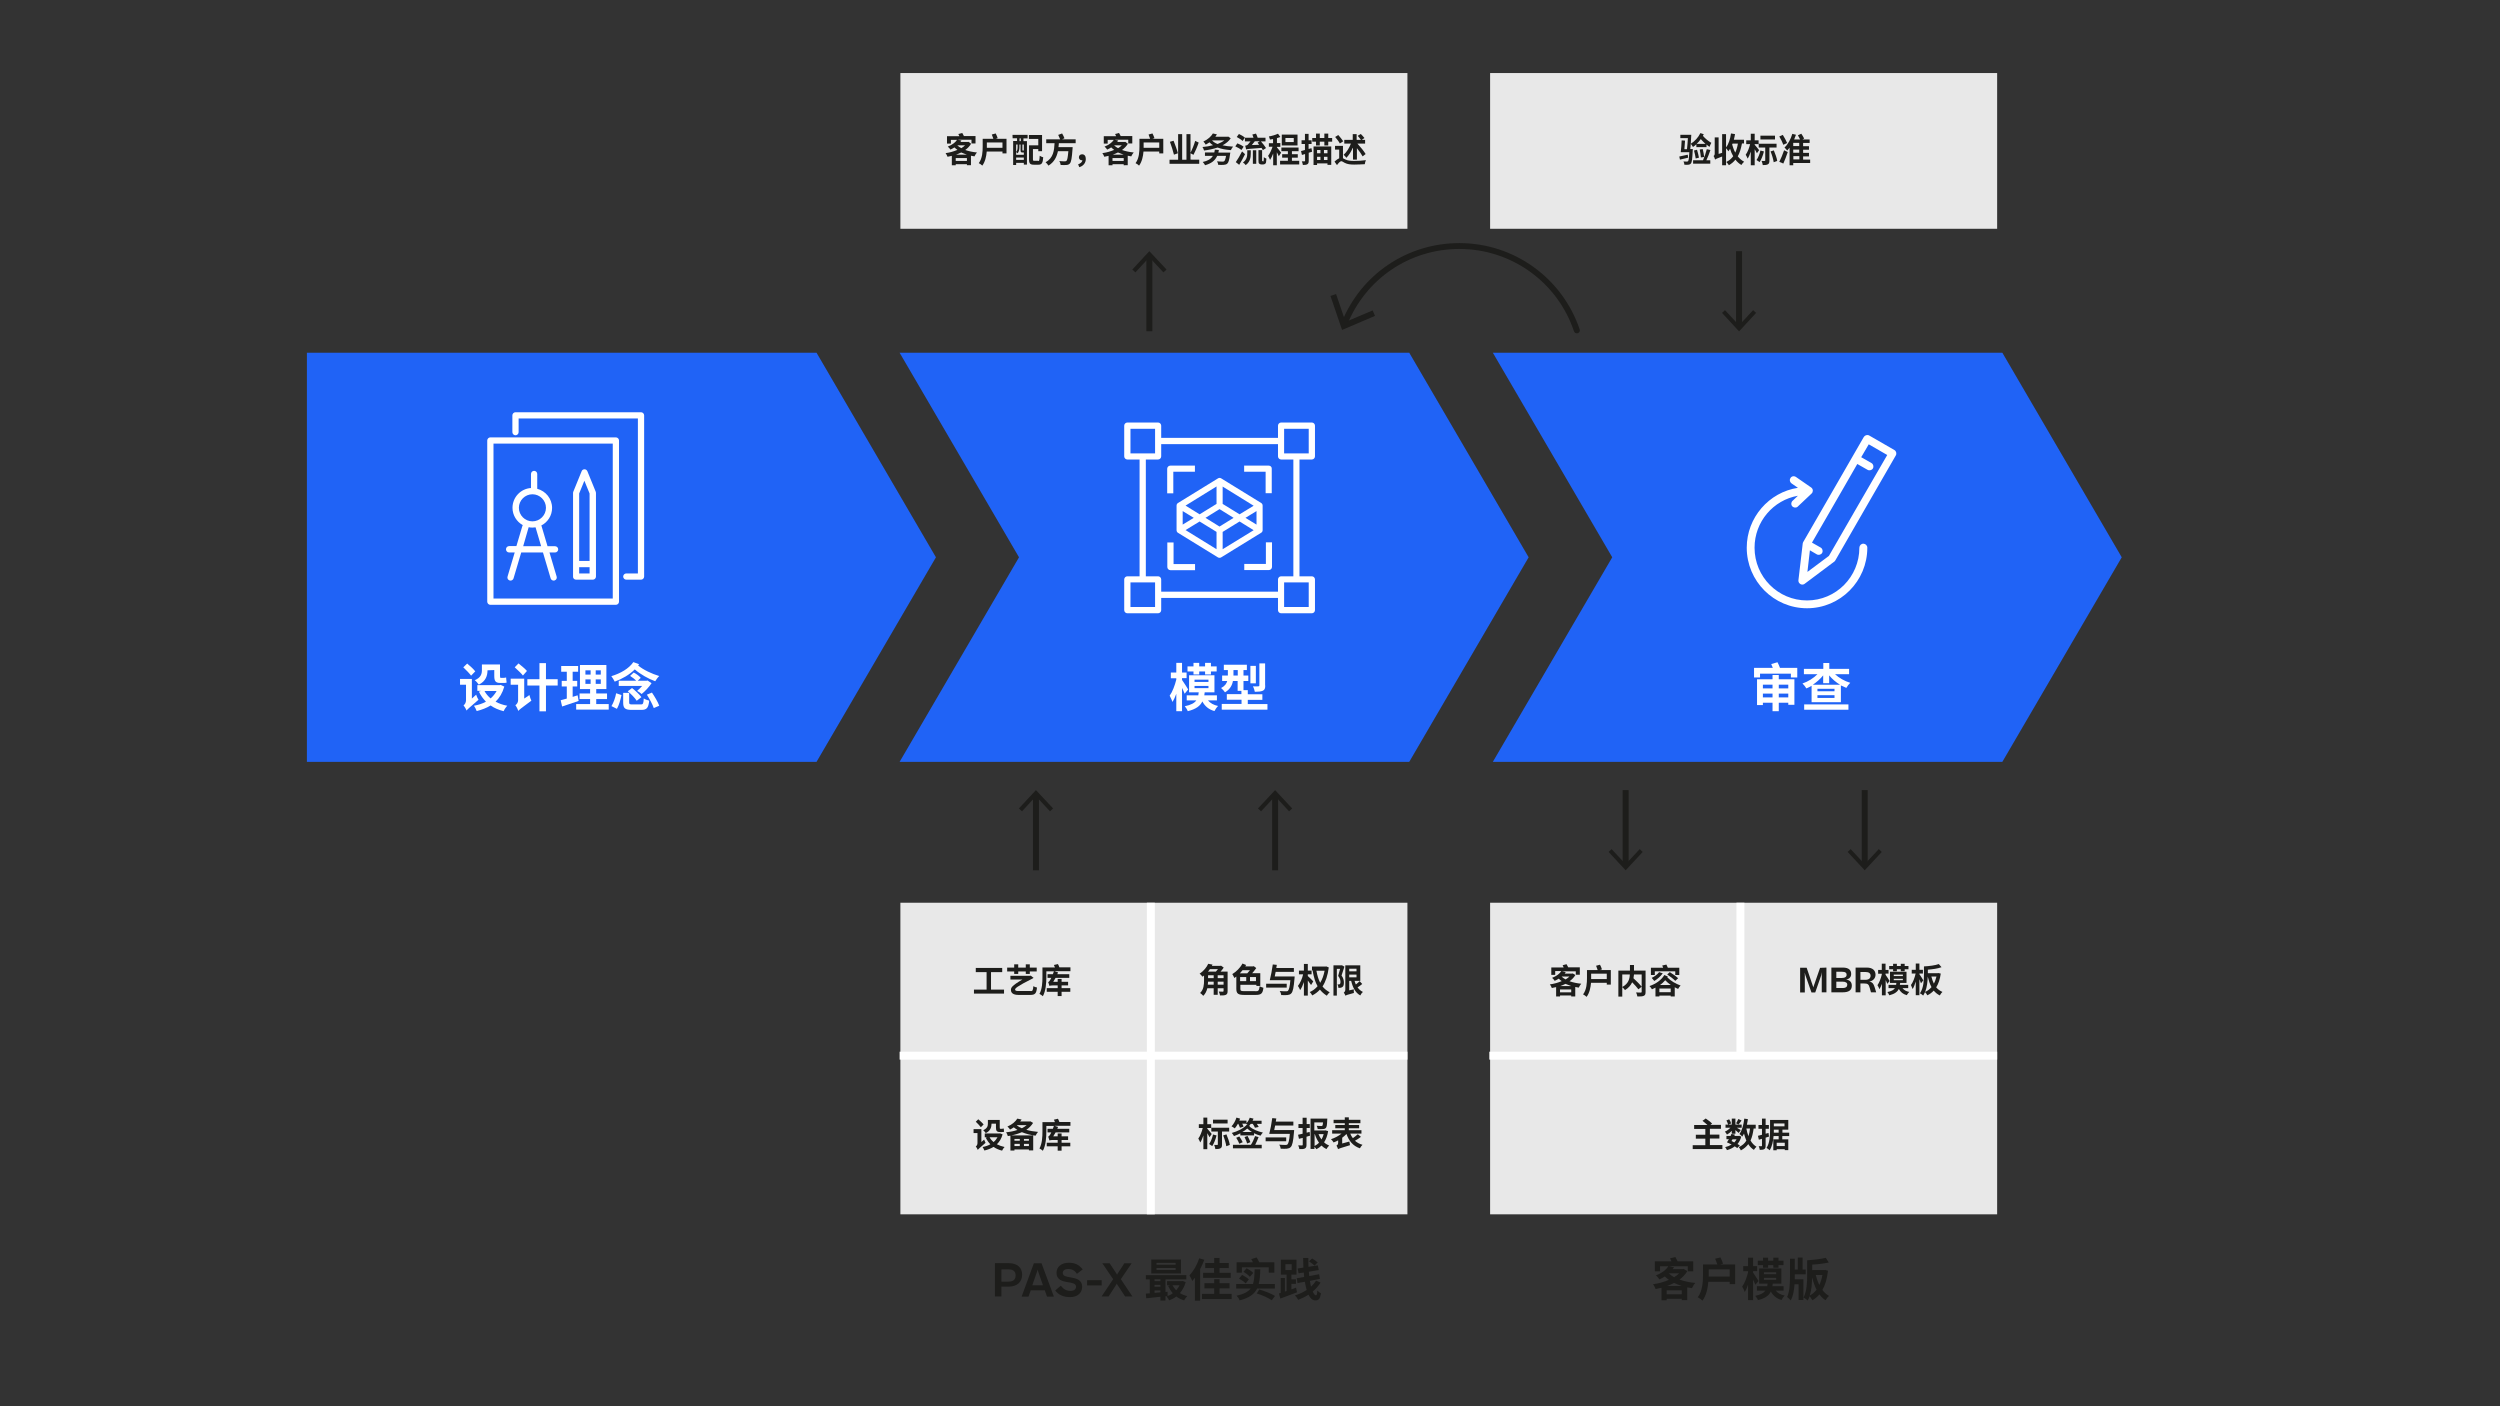 <?xml version="1.0" encoding="UTF-8"?>
<!-- Generator: Adobe Illustrator 24.0.0, SVG Export Plug-In . SVG Version: 6.00 Build 0)  -->
<svg xmlns="http://www.w3.org/2000/svg" xmlns:xlink="http://www.w3.org/1999/xlink" version="1.1" id="Ebene_1" x="0px" y="0px" viewBox="0 0 1920 1080" style="enable-background:new 0 0 1920 1080;" xml:space="preserve">
<rect x="0" y="0" width="1920" height="1080" fill="#333333" stroke="none"/>
<style type="text/css">
	.st0{fill:#E8E8E8;}
	.st1{fill:#FFFFFF;}
	.st2{fill:#2063F6;}
	.st3{fill:#1D1D1B;}
</style>
<g>
	<rect x="691.5" y="693.3" class="st0" width="389.4" height="239.3"></rect>
	<g>
		<rect x="690.9" y="807.7" class="st1" width="390" height="6.1"></rect>
	</g>
	<g>
		<rect x="880.8" y="693.3" class="st1" width="6.1" height="239.3"></rect>
	</g>
	<rect x="1144.4" y="693.3" class="st0" width="389.4" height="239.3"></rect>
	<rect x="691.5" y="56.1" class="st0" width="389.4" height="119.6"></rect>
	<rect x="1144.4" y="56.1" class="st0" width="389.4" height="119.6"></rect>
	<g>
		<rect x="1143.8" y="807.7" class="st1" width="390" height="6.1"></rect>
	</g>
	<g>
		<rect x="1333.6" y="693.3" class="st1" width="6.1" height="117.5"></rect>
	</g>
	<polygon class="st2" points="627.1,585.1 235.7,585.1 235.7,270.9 627.1,270.9 718.8,428  "></polygon>
	<polygon class="st2" points="1082.3,585.1 690.9,585.1 782.6,428 690.9,270.9 1082.3,270.9 1174,428  "></polygon>
	<polygon class="st2" points="1537.8,585.1 1146.5,585.1 1238.2,428 1146.5,270.9 1537.8,270.9 1629.5,428  "></polygon>
	<g>
		<path class="st1" d="M365.7,533.5c0.4,1.3,1.2,3.1,1.8,3.9c-7.2,6.2-8.5,7.4-9.2,8.3c-0.4-1.2-1.6-3.1-2.3-4    c0.9-0.6,1.9-2,1.9-3.9v-11.9h-4.6v-4.5h9.1v15.1L365.7,533.5z M361.8,518.9c-1.2-1.7-4-4.5-6-6.4l3-2.9c2.1,1.7,4.9,4.3,6.2,6    L361.8,518.9z M387.3,527.3c-1.4,4.9-3.7,8.7-6.7,11.6c2.6,1.4,5.6,2.5,9,3.1c-1,1-2.3,2.9-2.8,4.2c-3.9-1-7.2-2.4-10-4.4    c-3.1,1.9-6.7,3.3-10.7,4.3c-0.4-1.2-1.4-3.1-2.1-4.1c3.4-0.6,6.5-1.6,9.2-3.1c-2.1-2.2-4-4.7-5.4-7.7l1.6-0.6h-2.8v-4.4h17.1    l0.8-0.2L387.3,527.3z M374.4,514.8c0,3.9-1.2,8.4-6.7,11c-0.5-0.9-2.2-2.8-3.1-3.4c4.9-2.1,5.5-5,5.5-7.8v-4.3H384v8.7    c0,1.2,0.1,1.6,0.6,1.6h2c0.6,0,1.6-0.1,2.1-0.3c0.1,1.2,0.2,2.8,0.4,3.9c-0.6,0.3-1.6,0.3-2.4,0.3h-2.5c-3.9,0-4.6-1.7-4.6-5.6    v-4.3L374.4,514.8L374.4,514.8z M372.1,530.7c1.1,2.1,2.8,4.1,4.7,5.7c1.8-1.6,3.4-3.5,4.6-5.7H372.1z"></path>
		<path class="st1" d="M406.6,533.8c0.3,1.4,1,3.4,1.5,4.3c-7.8,5.8-9.3,6.9-10,7.9c-0.4-1.2-1.5-3.4-2.3-4.4    c0.9-0.6,2.1-1.9,2.1-3.7v-12h-5.7v-4.7h10.4v15.3L406.6,533.8z M401.6,518.8c-1.3-1.7-4.2-4.4-6.3-6.3l2.9-3    c2.1,1.7,5.2,4.2,6.5,5.8L401.6,518.8z M428.3,526.5h-9v19.8h-5v-19.8H405v-4.9h9.3v-12.3h5v12.3h9V526.5z"></path>
		<path class="st1" d="M444.4,538.3c-4.3,1.5-9,3.1-12.7,4.3l-1.1-4.8c1.4-0.4,3-0.8,4.7-1.3v-9.3h-3.9v-4.3h3.9v-7h-4.3v-4.4H444    v4.4h-4.2v7h3.5v4.3h-3.5v8c1.3-0.4,2.6-0.8,3.8-1.2L444.4,538.3z M467.5,540.7v4.3h-25v-4.3h10.7v-3.8h-8.1v-4.3h8.1v-3.4h-7.8    v-18.5h20.3v18.5h-7.8v3.4h8.3v4.3h-8.3v3.8H467.5z M449.6,518.1h4v-3.3h-4V518.1z M449.6,525.2h4v-3.4h-4V525.2z M461.4,514.8    h-3.9v3.3h3.9V514.8z M461.4,521.8h-3.9v3.4h3.9V521.8z"></path>
		<path class="st1" d="M490.8,510.1c-0.2,0.3-0.4,0.6-0.7,1c3.9,3.3,10.5,6.4,16.2,8.1c-1.1,1-2.4,2.8-3.1,4    c-5.3-1.9-11.3-5.3-15.7-9.1c-4.2,4.2-9.7,7.3-15.4,9.4c-0.5-1.1-1.8-3.2-2.6-4.2c7-2.1,13.5-5.8,16.9-10.8L490.8,510.1z     M469.6,542.3c1.6-2.6,3-6.5,3.6-9.9l4.1,1.4c-0.7,3.5-1.9,7.8-3.5,10.6L469.6,542.3z M500.4,524.7c-1.8,2.8-5,6.2-7.6,8.3    c-0.9-0.8-2.4-1.8-3.5-2.4c1.3-1.1,2.7-2.4,3.9-3.8h-18v-4h13.4c-1.2-1.3-3.1-2.7-4.7-3.7l2.8-2.6c2,1,4.3,2.7,5.4,4.1l-2.3,2.2    h6.8l0.7-0.2L500.4,524.7z M492.1,541c1.8,0,2.1-0.6,2.3-4.6c1,0.7,2.9,1.4,4.2,1.7c-0.6,5.6-1.9,7.1-6.1,7.1h-7.3    c-5.3,0-6.6-1.4-6.6-5.6v-7.5h4.6v7.4c0,1.3,0.4,1.5,2.5,1.5H492.1z M485.4,528.4c2.5,2,5.7,4.9,7.2,7l-3.6,2.8    c-1.3-2.1-4.3-5.2-6.9-7.3L485.4,528.4z M500.7,531.9c2.1,3.1,4.6,7.3,5.6,10.1l-4.2,1.8c-0.9-2.7-3.2-7-5.3-10.3L500.7,531.9z"></path>
	</g>
	<g>
		<path class="st1" d="M909.8,532.8c-0.4-1.2-1.2-2.8-2-4.5v17.9h-4.4v-13.4c-0.9,2.5-1.9,4.7-2.9,6.3c-0.5-1.4-1.5-3.5-2.2-4.8    c2.1-2.9,4-7.9,5.1-12.4v-1h-4.2v-4.4h4.2v-7.4h4.4v7.4h3.5v4.3h-3.5v1.4c1.2,1.6,4,6.1,4.7,7.3L909.8,532.8z M927.7,537.9    c1.8,2.1,4.4,3.6,7.8,4.3c-1,0.9-2.2,2.7-2.8,3.9c-4.4-1.2-7.3-3.7-9.3-7.4c-1.6,3.4-4.8,5.9-11.2,7.5c-0.4-1.2-1.5-2.9-2.3-3.8    c4.9-1,7.4-2.5,8.9-4.5h-7.4V534h8.9c0.1-0.7,0.2-1.5,0.3-2.3h-7.4v-13.1h19.5v13.1h-7.5c-0.1,0.8-0.2,1.5-0.3,2.3h9.7v3.9H927.7z     M916.6,515.7h-4.6v-3.9h4.6v-2.7h4.4v2.7h4.5v-2.7h4.5v2.7h4.4v3.9H930v2.3h-4.5v-2.3H921v2.3h-4.4V515.7z M917.4,523.7h10.7    v-1.7h-10.7V523.7z M917.4,528.5h10.7v-1.7h-10.7V528.5z"></path>
		<path class="st1" d="M973.4,540.6v4.4h-35.1v-4.4h15.2v-3.2h-11.3v-4.3h11.2v-2.5h-2.9V523h-3.6c-0.6,3.3-2.3,6.5-6.1,8.7    c-0.6-0.9-2.2-2.7-3-3.3c2.9-1.5,4.2-3.4,4.7-5.4h-3.9v-4.2h4.4v-4.2h-3.1v-4.1h17.7v4.1H955v4.2h3.7v4.2H955v7h3.3v3.2h11.2v4.3    h-11.2v3.2H973.4z M950.6,518.8v-4.2h-3.3v4.2H950.6z M964.5,524.8h-4.2v-13.4h4.2V524.8z M971.7,526.5c0,2.2-0.4,3.3-1.9,4    c-1.4,0.6-3.4,0.8-6.1,0.8c-0.2-1.2-0.8-3-1.4-4.2c1.8,0.1,3.6,0.1,4.2,0c0.5,0,0.7-0.2,0.7-0.7v-16.9h4.4V526.5z"></path>
	</g>
	<g>
		<path class="st1" d="M1380.3,512.9v7.4h-4.9v-2.9h-23.7v2.9h-4.6v-7.4h14.4c-0.4-1-0.8-2-1.2-2.9l4.8-1.4c0.7,1.3,1.5,3.1,1.9,4.3    H1380.3z M1366.1,521.7h12v19.6h-4.7v-1.6h-7.3v6.5h-4.8v-6.5h-7.4v1.8h-4.5v-19.8h11.9v-3.3h4.8V521.7z M1353.9,525.8v2.9h7.4    v-2.9H1353.9z M1361.3,535.6v-2.9h-7.4v2.9H1361.3z M1366.1,525.8v2.9h7.3v-2.9H1366.1z M1373.4,535.6v-2.9h-7.3v2.9H1373.4z"></path>
		<path class="st1" d="M1409.2,517.7c3.1,2.9,7.4,5.4,11.8,6.7c-1,0.9-2.4,2.7-3,3.9c-1.4-0.6-2.8-1.2-4.2-1.9v12.9h-22.5v-12.6    c-1.3,0.8-2.6,1.4-4,2c-0.7-1.1-2-2.9-3-3.8c4.3-1.4,8.5-4.1,11.5-7.1h-10.4v-4.1h14.9v-4.5h4.6v4.5h15.2v4.1H1409.2z M1385.6,541    h34v4.1h-34V541z M1413.2,525.9c-3.2-1.9-6.1-4.4-8.4-7.2v6h-4.6v-6c-2.2,2.7-5,5.2-8,7.2H1413.2z M1408.9,529h-13.1v1.9h13.1V529    z M1408.9,533.9h-13.1v2.1h13.1V533.9z"></path>
	</g>
	<g>
		<path class="st1" d="M391,424.3h4.3l-5.5,18.5c-0.4,1.3,0.3,2.6,1.6,3c0.2,0.1,0.5,0.1,0.7,0.1c1,0,2-0.7,2.3-1.7l5.9-19.9H417    l5.9,19.9c0.3,1,1.3,1.7,2.3,1.7c0.2,0,0.5,0,0.7-0.1c1.3-0.4,2-1.7,1.6-3l-5.5-18.5h4.3c1.3,0,2.4-1.1,2.4-2.4    c0-1.3-1.1-2.4-2.4-2.4h-5.8l-4.6-15.5c0-0.1-0.1-0.3-0.2-0.4c4.9-2.5,8.3-7.6,8.3-13.5c0-7.1-4.9-13-11.4-14.7V364    c0-1.3-1.1-2.4-2.4-2.4c-1.3,0-2.4,1.1-2.4,2.4v10.8c-7.9,0.5-14.2,7.1-14.2,15.2c0,5.7,3.2,10.7,7.9,13.3    c-0.1,0.2-0.2,0.4-0.3,0.6l-4.6,15.5H391c-1.3,0-2.4,1.1-2.4,2.4C388.6,423.2,389.6,424.3,391,424.3z M398.5,390    c0-5.7,4.7-10.4,10.4-10.4c5.7,0,10.4,4.7,10.4,10.4c0,5.7-4.7,10.4-10.4,10.4C403.2,400.4,398.5,395.7,398.5,390z M405.9,405.3    c0-0.1,0.1-0.3,0.1-0.4c0.9,0.2,1.9,0.3,2.9,0.3c0.8,0,1.6-0.1,2.4-0.2c0,0.1,0,0.2,0.1,0.3l4.2,14.2l-13.8,0L405.9,405.3z"></path>
		<path class="st1" d="M442.4,445.2h12.9c1.3,0,2.4-1.1,2.4-2.4l0-64.3c0-0.3-0.1-0.6-0.2-0.9l-6.4-15.7c-0.4-0.9-1.2-1.5-2.2-1.5    c-1,0-1.9,0.6-2.2,1.5l-6.4,15.7c-0.1,0.3-0.2,0.6-0.2,1l0,64.3C440,444.1,441.1,445.2,442.4,445.2z M444.8,440.4v-4.8h8v4.8    L444.8,440.4z M448.8,369.2l4,9.8l0,51.8h-8V379L448.8,369.2z"></path>
		<path class="st1" d="M473,335.9l-96.4,0c-1.3,0-2.4,1.1-2.4,2.4l0,123.8c0,1.3,1.1,2.4,2.4,2.4l96.4,0c1.3,0,2.4-1.1,2.4-2.4    l0-123.8C475.4,337,474.3,335.9,473,335.9z M470.6,459.7l-91.6,0l0-119l91.6,0L470.6,459.7z"></path>
		<path class="st1" d="M492.3,316.6l-96.4,0c-1.3,0-2.4,1.1-2.4,2.4l0,12.9c0,1.3,1.1,2.4,2.4,2.4s2.4-1.1,2.4-2.4v-10.5l91.6,0    l0,119H481c-1.3,0-2.4,1.1-2.4,2.4c0,1.3,1.1,2.4,2.4,2.4h11.3c1.3,0,2.4-1.1,2.4-2.4l0-123.8    C494.7,317.7,493.6,316.6,492.3,316.6z"></path>
	</g>
	<g>
		<path class="st1" d="M969.7,407.2v-18.9c0-0.8-0.4-1.6-1.1-2l-30.7-18.9c-0.8-0.5-1.7-0.5-2.5,0l-30.7,18.9    c-0.7,0.4-1.1,1.2-1.1,2v18.9c0,0.8,0.4,1.6,1.1,2l30.7,18.9c0.4,0.2,0.8,0.3,1.2,0.3c0.4,0,0.9-0.1,1.2-0.3l30.7-18.9    C969.3,408.8,969.7,408,969.7,407.2z M965,402.9l-8.5-5.2l8.5-5.2V402.9z M952,395l-13-8v-13.3l23.8,14.7L952,395z M936.6,404.4    l-10.8-6.7l10.8-6.7l10.8,6.7L936.6,404.4z M934.3,373.6V387l-13,8l-10.8-6.7L934.3,373.6z M908.3,392.5l8.5,5.2l-8.5,5.2V392.5z     M921.3,400.5l13,8v13.3l-23.8-14.7L921.3,400.5z M939,421.8v-13.3l13-8l10.8,6.7L939,421.8z"></path>
		<path class="st1" d="M1007.5,352.9c1.3,0,2.4-1.1,2.4-2.4v-23.6c0-1.3-1.1-2.4-2.4-2.4h-23.6c-1.3,0-2.4,1.1-2.4,2.4v9.4l-89.7,0    v-9.4c0-1.3-1.1-2.4-2.4-2.4h-23.6c-1.3,0-2.4,1.1-2.4,2.4l0,23.6c0,1.3,1.1,2.4,2.4,2.4h9.4l0,89.7h-9.4c-1.3,0-2.4,1.1-2.4,2.4    v23.6c0,1.3,1.1,2.4,2.4,2.4h23.6c1.3,0,2.4-1.1,2.4-2.4v-9.4l89.7,0v9.4c0,1.3,1.1,2.4,2.4,2.4h23.6c1.3,0,2.4-1.1,2.4-2.4v-23.6    c0-1.3-1.1-2.4-2.4-2.4H998v-89.7H1007.5z M986.2,329.3h18.9v18.9h-18.9V329.3z M868.2,329.3h18.9l0,18.9h-18.9L868.2,329.3z     M887.1,466.2h-18.9v-18.9h18.9V466.2z M1005.1,466.2h-18.9v-18.9h18.9V466.2z M993.3,442.6h-9.4c-1.3,0-2.4,1.1-2.4,2.4v9.4    l-89.7,0v-9.4c0-1.3-1.1-2.4-2.4-2.4H880l0-89.7h9.4c1.3,0,2.4-1.1,2.4-2.4l0-9.4l89.7,0v9.4c0,1.3,1.1,2.4,2.4,2.4h9.4V442.6z"></path>
		<path class="st1" d="M972.1,433.1l-16.5,0v4.7l18.9,0c1.3,0,2.4-1.1,2.4-2.4v-18.9h-4.7V433.1z"></path>
		<path class="st1" d="M901.2,362.3l16.5,0v-4.7l-18.9,0c-1.3,0-2.4,1.1-2.4,2.4v18.9h4.7V362.3z"></path>
		<path class="st1" d="M901.2,416.6h-4.7v18.9c0,1.3,1.1,2.4,2.4,2.4l18.9,0v-4.7l-16.5,0V416.6z"></path>
		<path class="st1" d="M974.4,357.6l-18.9,0v4.7l16.5,0l0,16.5h4.7l0-18.9C976.8,358.6,975.7,357.6,974.4,357.6z"></path>
	</g>
	<g transform="translate(0,-952.362)">
		<path class="st1" d="M1433.8,1286.5c-1,0.1-1.9,0.7-2.4,1.5c-0.1,0.1-0.1,0.2-0.2,0.3l-21.6,37.5l-24.7,42.8    c-0.2,0.3-0.3,0.7-0.4,1.1l-3.3,28.2c-0.2,1.7,1,3.2,2.6,3.4c0.8,0.1,1.6-0.1,2.2-0.6l22.7-17c0.3-0.2,0.6-0.5,0.8-0.9l24.7-42.9    l21.8-37.8c0.8-1.4,0.3-3.3-1.1-4.1l-19.4-11.2C1435,1286.5,1434.4,1286.4,1433.8,1286.5z M1435.2,1293.6l14.2,8.2L1429,1337    c0,0,0,0,0,0l-24.4,42.3l-16.5,12.3l1.9-16.6l5.3,3.1c1.4,0.8,3.3,0.3,4.1-1.1c0.8-1.4,0.3-3.3-1.1-4.1l-6.7-3.8l23.2-40.2    l11.6-20.2l7.9,4.5c1.4,0.8,3.3,0.3,4.1-1.1c0.8-1.4,0.3-3.3-1.1-4.1l-7.9-4.5L1435.2,1293.6z M1377.4,1318.1    c-1.7,0.1-2.9,1.6-2.8,3.2c0.1,0.9,0.6,1.8,1.3,2.3l4.9,3.4c-22.2,3.4-39.3,22.8-39.3,46c0,25.7,20.8,46.5,46.3,46.5    c25.6,0,46.3-20.9,46.3-46.5c0-1.7-1.3-3-3-3.1c-1.7,0-3,1.3-3.1,3c0,0,0,0.1,0,0.1c0,22.4-18,40.5-40.2,40.5    c-22.3,0-40.3-18.1-40.3-40.5c0-20,14.4-36.6,33.3-39.9l-3.9,3.7c-1.3,1-1.6,2.9-0.6,4.2c1,1.3,2.9,1.6,4.2,0.6    c0.2-0.1,0.3-0.3,0.4-0.4l10.4-9.8c1.2-1.1,1.3-3.1,0.1-4.3c-0.1-0.1-0.3-0.3-0.5-0.4l-11.7-8.1    C1378.8,1318.3,1378.1,1318.1,1377.4,1318.1z"></path>
	</g>
	<g>
		<g>
			<rect x="880.4" y="196.3" class="st3" width="4.6" height="58.1"></rect>
		</g>
		<g>
			<g>
				<polygon class="st3" points="895.9,207 893.5,209.2 882.7,197.6 872,209.2 869.6,207 882.7,192.9     "></polygon>
			</g>
		</g>
	</g>
	<g>
		<g>
			<rect x="977" y="610.3" class="st3" width="4.6" height="58.1"></rect>
		</g>
		<g>
			<g>
				<polygon class="st3" points="992.4,620.9 990,623.1 979.3,611.5 968.5,623.1 966.1,620.9 979.3,606.8     "></polygon>
			</g>
		</g>
	</g>
	<g>
		<g>
			<rect x="1333.3" y="192.9" class="st3" width="4.6" height="58.1"></rect>
		</g>
		<g>
			<g>
				<polygon class="st3" points="1322.5,240.3 1324.8,238.2 1335.6,249.8 1346.4,238.2 1348.7,240.3 1335.6,254.5     "></polygon>
			</g>
		</g>
	</g>
	<g>
		<g>
			<rect x="793.3" y="610.3" class="st3" width="4.6" height="58.1"></rect>
		</g>
		<g>
			<g>
				<polygon class="st3" points="808.8,620.9 806.4,623.1 795.6,611.5 784.9,623.1 782.5,620.9 795.6,606.8     "></polygon>
			</g>
		</g>
	</g>
	<g>
		<g>
			<rect x="1246.2" y="606.8" class="st3" width="4.6" height="58.1"></rect>
		</g>
		<g>
			<g>
				<polygon class="st3" points="1235.4,654.3 1237.7,652.1 1248.5,663.7 1259.3,652.1 1261.6,654.3 1248.5,668.4     "></polygon>
			</g>
		</g>
	</g>
	<g>
		<g>
			<rect x="1429.8" y="606.8" class="st3" width="4.6" height="58.1"></rect>
		</g>
		<g>
			<g>
				<polygon class="st3" points="1419,654.3 1421.3,652.1 1432.1,663.7 1442.9,652.1 1445.2,654.3 1432.1,668.4     "></polygon>
			</g>
		</g>
	</g>
	<g>
		<g>
			<path class="st3" d="M1211,256c-1,0-1.9-0.6-2.2-1.6c-12.7-37.8-48.1-63.2-88-63.2c-38.2,0-72,22.9-86.2,58.3     c-0.5,1.2-1.8,1.7-3,1.3c-1.2-0.5-1.7-1.8-1.3-3c14.9-37.1,50.4-61.1,90.5-61.1c41.9,0,79,26.7,92.4,66.3     c0.4,1.2-0.2,2.5-1.4,2.9C1211.4,256,1211.2,256,1211,256z"></path>
		</g>
		<g>
			<g>
				<polygon class="st3" points="1056,242.6 1054.2,238.4 1033.4,247.2 1026.1,225.8 1021.8,227.3 1030.7,253.4     "></polygon>
			</g>
		</g>
	</g>
	<g>
		<path class="st3" d="M769.1,988.2v7.5h-5v-25.6h10.5c6.8,0,10.4,3.5,10.4,8.8c0,5.7-4,9.2-10,9.2H769.1z M769.1,974.9v9.4h5.3    c3.6,0,5.6-1.5,5.6-4.7c0-3.4-2.1-4.7-5.4-4.7H769.1z"></path>
		<path class="st3" d="M794,970.2h5.9l9.5,25.6h-5.3l-1.7-4.8h-10.8l-1.7,4.8h-5.3L794,970.2z M792.8,987.1h8.2l-3.5-10l-0.6-2    l-0.6,2L792.8,987.1z"></path>
		<path class="st3" d="M814.7,987.4c2.1,2.7,4.1,4,7.6,4c2.7,0,4.1-1.4,4.1-3.2c0-2.5-3.1-3-6.4-3.5c-4.4-0.7-8.6-1.9-8.6-7.2    c0-4.2,3.3-7.7,9.4-7.7c4.5,0,7.8,1.3,10.7,5.1l-4.4,3.4c-1.6-2.4-3.5-3.7-6.8-3.7c-2.8,0-4.1,1.4-4.1,3c0,2.5,2.7,2.9,6.4,3.5    c4,0.7,8.5,1.8,8.5,7.2c0,4.7-3.6,7.9-9.3,7.9c-5.3,0-9-1.9-11.4-5.1L814.7,987.4z"></path>
		<path class="st3" d="M834.9,983.2h11.2v4h-11.2V983.2z"></path>
		<path class="st3" d="M854.9,982.4l-8.3-12.2h5.6l5.3,8l0.4,0.8l0.4-0.8l5.2-8h5.6l-8.3,12.2l8.9,13.3h-5.6l-6-9.1l-0.4-0.8    l-0.4,0.8l-5.9,9.1H846L854.9,982.4z"></path>
		<path class="st3" d="M895.1,995.5v3.3h-3.9v-2.9c-4,0.4-7.9,0.8-10.9,1.2l-0.3-3.6c0.9-0.1,1.9-0.1,3-0.2v-10.7h-3v-3.3h31.1v3.3    h-16v9.6l1.6-0.1l0,3.3L895.1,995.5z M907,978h-22.8v-10.7H907V978z M886.7,982.5v1.4h4.5v-1.4H886.7z M886.7,988.2h4.5v-1.4h-4.5    V988.2z M891.2,992.5v-1.4h-4.5v1.8L891.2,992.5z M902.9,969.9h-14.7v1.4h14.7V969.9z M902.9,973.8h-14.7v1.5h14.7V973.8z     M910.6,984.7c-0.9,3.4-2.5,6.1-4.4,8.4c1.6,1,3.5,1.8,5.6,2.3c-0.8,0.8-1.9,2.3-2.4,3.3c-2.3-0.7-4.3-1.7-6-3    c-1.6,1.3-3.5,2.2-5.5,3c-0.4-0.9-1.3-2.3-2-3c1.7-0.6,3.4-1.4,4.8-2.5c-1.4-1.6-2.6-3.5-3.6-5.6l1.7-0.5h-2.5v-3.2h11.4l0.7-0.1    L910.6,984.7z M900.5,987.1c0.7,1.4,1.7,2.7,2.8,3.8c1-1.1,1.9-2.4,2.6-3.8H900.5z"></path>
		<path class="st3" d="M924.9,967.5c-0.9,2.4-1.9,4.8-3.2,7.2v24.2h-4v-17.6c-0.7,0.9-1.3,1.7-2,2.5c-0.4-1-1.5-3.3-2.2-4.3    c3-3.2,5.9-8.1,7.5-13.1L924.9,967.5z M945.9,993.7v4h-22.8v-4h9.4v-4.2H925v-4h7.5v-3.1h4.1v3.1h7.7v4h-7.7v4.2H945.9z     M932.5,973.9h-6.9V970h6.9v-3.9h4.1v3.9h7.1v3.9h-7.1v3.6h8.6v3.9h-21.2v-3.9h8.4V973.9z"></path>
		<path class="st3" d="M965.5,989.6c-2.1,4.2-6,7.2-13.5,9.1c-0.3-1.1-1.4-2.7-2.3-3.6c5.6-1.2,8.8-3,10.8-5.5h-11.1v-3.5h12.9    c1-3,1.1-6.8,1.3-11.3h4.3c-0.1,4.3-0.3,8.1-1.2,11.3h12.4v3.5H965.5z M953.8,977.4h-4.1v-8h12.5c-0.3-0.8-0.8-1.7-1.2-2.4    l4.1-1.3c0.7,1.1,1.4,2.5,2,3.7h11.6v8h-4.3v-4.1h-20.6V977.4z M953.9,979.1c1.8,0.9,4.1,2.3,5.2,3.5l-2.4,3.1    c-1-1.2-3.3-2.7-5.1-3.7L953.9,979.1z M959.9,980.6c-1-1.2-3.1-2.8-4.9-3.9l2.4-2.7c1.7,0.9,4,2.4,5.1,3.6L959.9,980.6z     M967.1,990.3c4.5,1.3,9.3,3.3,12.1,5l-2.5,3.3c-2.6-1.8-7.1-3.9-11.5-5.2L967.1,990.3z"></path>
		<path class="st3" d="M996.1,992.5c-4.4,1.7-9.2,3.4-12.8,4.8l-1.1-3.9l1.4-0.4v-11.5h3.2v10.4l1.3-0.4v-12.6h-4.4v-11.5h12v11.5    h-3.9v3.6h3.5v3.5h-3.5v4.2l3.6-1.3L996.1,992.5z M987.2,975.4h4.8v-4.5h-4.8V975.4z M1014.2,985c-1.6,2.6-3.6,4.9-6,6.9    c0.8,1.8,1.6,2.9,2.4,2.9c0.7,0,1-0.9,1.1-3.7c0.8,0.9,2,1.8,2.8,2.2c-0.7,4.3-1.7,5.4-4.4,5.4c-2.2,0-3.9-1.7-5.2-4.4    c-2.4,1.6-5.1,2.9-7.9,4c-0.5-1.1-1.5-2.5-2.5-3.4c3.2-1,6.3-2.4,9-4.2c-0.5-1.9-1-4-1.4-6.3l-5.6,1l-0.6-3.7l5.7-1    c-0.1-1.1-0.2-2.2-0.3-3.4l-4,0.6l-0.7-3.7l4.4-0.7c-0.1-2.5-0.2-4.9-0.2-7.4h4c0,2.3,0,4.6,0.1,6.8l7.2-1.1l0.7,3.6l-7.6,1.3    c0.1,1.1,0.2,2.2,0.3,3.3l7.6-1.4l0.6,3.6l-7.7,1.5c0.3,1.6,0.5,3.1,0.9,4.4c1.5-1.4,2.8-2.9,3.8-4.6L1014.2,985z M1009.6,972    c-1-0.9-2.9-2.4-4.3-3.3l2.4-2.2c1.4,0.8,3.3,2.2,4.3,3L1009.6,972z"></path>
	</g>
	<g>
		<path class="st3" d="M1295.9,976.2c-1.5,2.5-3.6,4.7-6,6.5c3.5,1.3,7.6,2.2,12.1,2.6c-0.9,0.9-2,2.8-2.6,4    c-1.3-0.2-2.4-0.4-3.6-0.6v9.8h-4.2v-1H1280v1.1h-4v-9.6c-1.5,0.4-2.9,0.7-4.5,1c-0.4-1-1.2-2.8-2-3.7c4.3-0.6,8.5-1.7,12.2-3.4    c-1.1-0.8-2.1-1.6-3.1-2.6c-1.2,0.8-2.6,1.6-4.2,2.3c-0.6-1-1.8-2.5-2.7-3.1c4.8-1.8,7.9-4.4,9.6-7h-6.4v3.9h-4v-7.7h12.8    c-0.4-0.8-0.8-1.6-1.1-2.3l4.1-1c0.5,1,1.2,2.2,1.7,3.3h12v7.7h-4.2v-3.9h-14.3l3.8,0.8c-0.3,0.5-0.7,0.9-1.1,1.4h7.6l0.7-0.2    L1295.9,976.2z M1291.6,994v-3H1280v3H1291.6z M1291.6,987.6c-2.1-0.7-4-1.4-5.9-2.3c-1.7,0.9-3.5,1.7-5.4,2.3H1291.6z     M1281.7,978c1.1,1.1,2.5,2,4,2.9c1.5-0.9,2.8-1.9,3.9-3h-7.8L1281.7,978z"></path>
		<path class="st3" d="M1332.6,971.1v15.1h-4.2v-1.8H1312c-0.4,5-1.6,10.6-4.5,14.5c-0.8-0.8-2.6-2.1-3.6-2.6c3.7-5,4-12.2,4-17.3    v-7.9h11c-0.4-1.3-1.1-3-1.7-4.4l4.1-1c0.8,1.5,1.6,3.5,2,4.8l-2.1,0.6H1332.6z M1328.4,980.4v-5.5h-16.1v4.1c0,0.4,0,0.9,0,1.4    H1328.4z"></path>
		<path class="st3" d="M1348.1,986.7c-0.4-1-1-2.5-1.7-4v15.8h-3.9v-11.8c-0.8,2.2-1.6,4.1-2.5,5.6c-0.4-1.2-1.3-3.1-2-4.2    c1.9-2.5,3.5-7,4.5-10.9v-0.9h-3.7v-3.9h3.7v-6.5h3.9v6.5h3.1v3.8h-3.1v1.2c1,1.4,3.6,5.4,4.2,6.4L1348.1,986.7z M1363.8,991.2    c1.5,1.9,3.8,3.2,6.9,3.8c-0.9,0.8-2,2.4-2.5,3.4c-3.8-1.1-6.4-3.3-8.2-6.5c-1.4,3-4.2,5.2-9.9,6.6c-0.3-1-1.3-2.5-2.1-3.3    c4.3-0.9,6.5-2.2,7.8-4h-6.5v-3.4h7.9c0.1-0.6,0.2-1.3,0.3-2h-6.5v-11.6h17.1v11.6h-6.6c-0.1,0.7-0.2,1.3-0.3,2h8.6v3.4H1363.8z     M1354,971.6h-4v-3.4h4v-2.3h3.9v2.3h4v-2.3h4v2.3h3.8v3.4h-3.8v2h-4v-2h-4v2h-3.9V971.6z M1354.7,978.6h9.4v-1.5h-9.4V978.6z     M1354.7,982.9h9.4v-1.5h-9.4V982.9z"></path>
		<path class="st3" d="M1385,982.6v15.8h-3.7v-12.1h-3.1c-0.3,4.6-1.1,9.1-2.9,12.4c-0.7-0.8-2-2-2.8-2.6c2-4.2,2.2-10.9,2.2-15.9    v-13.5h3.7v8.3h2.3v-9.2h3.7v9.2h2.4v3.7h-8.4v1.5c0,0.7,0,1.5,0,2.3H1385z M1403.9,975.9c-0.7,6.1-2.1,11-4.3,14.8    c1.4,1.9,3.2,3.5,5.1,4.6c-0.9,0.7-2.1,2.2-2.7,3.3c-1.8-1.2-3.4-2.7-4.7-4.5c-1.5,1.8-3.3,3.3-5.4,4.5c-0.5-0.9-1.4-2.2-2.1-3.1    c-0.4,1.2-0.9,2.3-1.5,3.3c-0.7-0.7-2.3-1.8-3.2-2.3c2.5-4.6,2.8-11.9,2.8-16.9v-11.7c5-0.3,10.6-1,14.3-1.9l2.3,3.6    c-3.7,0.8-8.3,1.4-12.7,1.6v4.2h9.1l0.7-0.1L1403.9,975.9z M1395.1,990.5c-1.4-2.8-2.5-6-3.4-9.5c-0.1,4.4-0.4,9.7-1.8,14    C1391.9,993.9,1393.6,992.4,1395.1,990.5z M1394.5,979.2c0.7,2.7,1.6,5.3,2.7,7.7c1.1-2.2,1.9-4.8,2.4-7.7H1394.5z"></path>
	</g>
	<g>
		<path class="st3" d="M745.8,110.4c-1.1,1.9-2.7,3.5-4.5,4.8c2.6,0.9,5.7,1.6,9,1.9c-0.7,0.7-1.5,2.1-1.9,3    c-0.9-0.1-1.8-0.3-2.7-0.5v7.3h-3.1v-0.8H734v0.8h-3v-7.2c-1.1,0.3-2.2,0.5-3.3,0.7c-0.3-0.8-0.9-2.1-1.5-2.8    c3.2-0.4,6.3-1.3,9.1-2.5c-0.8-0.6-1.6-1.2-2.3-1.9c-0.9,0.6-2,1.2-3.1,1.7c-0.4-0.7-1.3-1.8-2-2.3c3.5-1.4,5.9-3.3,7.1-5.2h-4.7    v2.9h-3v-5.7h9.5c-0.3-0.6-0.6-1.2-0.8-1.7l3-0.8c0.4,0.8,0.9,1.6,1.3,2.4h8.9v5.7h-3.1v-2.9h-10.6l2.9,0.6    c-0.3,0.3-0.5,0.7-0.8,1.1h5.7l0.5-0.1L745.8,110.4z M742.6,123.6v-2.2H734v2.2H742.6z M742.6,118.8c-1.5-0.5-3-1.1-4.4-1.7    c-1.2,0.6-2.6,1.2-4,1.7H742.6z M735.3,111.7c0.8,0.8,1.9,1.5,3,2.1c1.1-0.7,2.1-1.4,2.9-2.2h-5.8L735.3,111.7z"></path>
		<path class="st3" d="M773,106.6v11.2h-3.1v-1.4h-12.1c-0.3,3.7-1.2,7.9-3.4,10.8c-0.6-0.6-1.9-1.6-2.7-1.9c2.8-3.7,3-9,3-12.8    v-5.9h8.2c-0.3-1-0.8-2.3-1.2-3.3l3-0.8c0.6,1.1,1.2,2.6,1.5,3.6l-1.6,0.5H773z M769.9,113.5v-4.1h-12v3c0,0.3,0,0.7,0,1.1H769.9z    "></path>
		<path class="st3" d="M777.6,103.6h11.6v2.7H786v2.1h2.7v18h-2.4v-1.3h-5.9v1.6h-2.3v-18.4h3v-2.1h-3.4L777.6,103.6z M785.2,117.1    c-1.1,0-1.4-0.3-1.4-1.9V111h-0.9v2.1c0,1.5-0.3,3.4-1.4,4.7c-0.2-0.3-0.8-0.8-1.1-1v2.1h5.9v-1.8c-0.1,0-0.2,0-0.2,0H785.2z     M780.4,111v5.7c1-1.1,1.1-2.5,1.1-3.7v-2H780.4z M786.3,122.8V121h-5.9v1.8H786.3z M784,106.3h-1v2.1h1V106.3z M786.3,111h-1.1    v4.2c0,0.3,0,0.4,0.2,0.4h0.5c0.2,0,0.3,0,0.3-0.1c0,0,0.1,0.1,0.1,0.1V111z M797.2,123.7c1,0,1.1-0.6,1.3-4.1    c0.6,0.5,1.9,1,2.7,1.2c-0.3,4.4-1.1,5.7-3.7,5.7h-3.5c-2.8,0-3.7-0.9-3.7-4.1v-10.8h7.1v-4.9h-7.2v-3h10.1v12.4h-2.9v-1.6h-4.1    v7.8c0,1.1,0.2,1.2,1.1,1.2H797.2z"></path>
		<path class="st3" d="M813.2,109.9c-0.1,1-0.1,2.1-0.3,3.1h10.9c0,0,0,0.9-0.1,1.4c-0.5,7-1,9.9-2,11.1c-0.8,0.9-1.6,1.1-2.7,1.2    c-1,0.1-2.7,0.1-4.4,0c-0.1-0.9-0.5-2.2-1.1-3c1.7,0.2,3.5,0.2,4.3,0.2c0.6,0,0.9-0.1,1.2-0.3c0.7-0.6,1.1-2.8,1.5-7.5h-8    c-0.9,4.3-2.8,8.4-7.3,11.1c-0.5-0.9-1.4-1.9-2.2-2.6c6.1-3.3,6.6-9.2,6.9-14.6h-6.4v-3h10.7c-0.4-1-1-2.3-1.5-3.4l3-1.1    c0.7,1.2,1.5,2.7,1.8,3.7l-1.8,0.8h10.4v3H813.2z"></path>
		<path class="st3" d="M828,126.2c2-0.7,3.1-1.8,3.3-3.1c-0.1,0-0.2,0-0.3,0c-1.3,0-2.4-0.8-2.4-2.3c0-1.5,1.1-2.3,2.5-2.3    c1.8,0,2.8,1.4,2.8,3.6c0,3-1.9,5.4-5,6.3L828,126.2z"></path>
		<path class="st3" d="M866.2,110.4c-1.1,1.9-2.7,3.5-4.5,4.8c2.6,0.9,5.7,1.6,9,1.9c-0.7,0.7-1.5,2.1-1.9,3    c-0.9-0.1-1.8-0.3-2.7-0.5v7.3H863v-0.8h-8.6v0.8h-3v-7.2c-1.1,0.3-2.2,0.5-3.3,0.7c-0.3-0.8-0.9-2.1-1.5-2.8    c3.2-0.4,6.3-1.3,9.1-2.5c-0.8-0.6-1.6-1.2-2.3-1.9c-0.9,0.6-2,1.2-3.1,1.7c-0.4-0.7-1.3-1.8-2-2.3c3.5-1.4,5.9-3.3,7.1-5.2h-4.7    v2.9h-3v-5.7h9.5c-0.3-0.6-0.6-1.2-0.8-1.7l3-0.8c0.4,0.8,0.9,1.6,1.3,2.4h8.9v5.7h-3.1v-2.9h-10.6l2.9,0.6    c-0.3,0.3-0.5,0.7-0.8,1.1h5.7l0.5-0.1L866.2,110.4z M863,123.6v-2.2h-8.6v2.2H863z M863,118.8c-1.5-0.5-3-1.1-4.4-1.7    c-1.2,0.6-2.6,1.2-4,1.7H863z M855.7,111.7c0.8,0.8,1.9,1.5,3,2.1c1.1-0.7,2.1-1.4,2.9-2.2h-5.8L855.7,111.7z"></path>
		<path class="st3" d="M893.4,106.6v11.2h-3.1v-1.4h-12.1c-0.3,3.7-1.2,7.9-3.4,10.8c-0.6-0.6-1.9-1.6-2.7-1.9c2.8-3.7,3-9,3-12.8    v-5.9h8.2c-0.3-1-0.8-2.3-1.2-3.3l3-0.8c0.6,1.1,1.2,2.6,1.5,3.6l-1.6,0.5H893.4z M890.3,113.5v-4.1h-12v3c0,0.3,0,0.7,0,1.1    H890.3z"></path>
		<path class="st3" d="M921,122.7v3.1h-22.8v-3.1h6.6V103h3.1v19.7h3.3V103h3.1v14.3c1.3-2.5,2.8-6.2,3.6-9.1l2.7,1.3    c-1.1,3.3-2.7,6.9-4,9.4l-2.3-1.2v4.9H921z M901.6,118.8c-0.6-2.5-1.9-6.7-3.1-9.9l2.8-0.8c1.2,3,2.7,7.1,3.3,9.6L901.6,118.8z"></path>
		<path class="st3" d="M945.2,106.2c-1.5,2.3-3.7,4-6.3,5.4c2.4,0.5,5.2,0.9,8.1,1c-0.6,0.7-1.3,1.9-1.7,2.7    c-3.9-0.3-7.4-0.9-10.2-2c-3.3,1.1-6.9,1.9-10.4,2.3c-0.2-0.8-0.7-2-1.2-2.7c2.8-0.2,5.6-0.7,8.1-1.4c-1-0.6-1.9-1.3-2.7-2.2    c-0.9,0.6-1.8,1.2-2.9,1.8c-0.4-0.7-1.2-1.9-1.8-2.4c3.6-1.7,6-4,7.3-6.2l3.1,0.7c-0.4,0.6-0.8,1.2-1.2,1.8h9.5l0.4-0.1    L945.2,106.2z M944.9,117.1c0,0-0.1,0.8-0.2,1.2c-0.6,4.4-1.2,6.5-2.1,7.3c-0.7,0.7-1.6,0.9-2.7,1c-0.9,0.1-2.6,0.1-4.3,0    c-0.1-0.8-0.4-1.9-0.9-2.7c1.7,0.2,3.5,0.2,4.3,0.2c0.5,0,0.9,0,1.2-0.3c0.5-0.4,1-1.7,1.4-4.1h-6.8c-1.7,3.8-4.7,5.9-9.3,7.2    c-0.3-0.6-1.2-2-1.8-2.5c3.7-0.8,6.3-2.2,7.8-4.7h-6.1v-2.6h7.2c0.2-0.7,0.3-1.4,0.4-2.2l3.1,0.3c-0.1,0.7-0.3,1.3-0.4,2H944.9z     M930.9,107.9c1,1.1,2.4,2,4.2,2.7c2-0.8,3.8-1.7,5.2-2.8h-9.2L930.9,107.9z"></path>
		<path class="st3" d="M953.4,115.2c-1-0.9-3.1-2.1-4.7-2.8l1.6-2.3c1.6,0.6,3.8,1.7,4.8,2.6L953.4,115.2z M956.2,118.4    c-1.3,2.7-3,5.7-4.5,8.2l-2.6-2.1c1.4-2,3.3-5.2,4.8-8.2L956.2,118.4z M954.3,108.3c-0.9-1-3-2.3-4.5-3.1l1.7-2.3    c1.6,0.7,3.6,1.9,4.6,2.8L954.3,108.3z M957.9,115.4h2.7v2.5c0,2.8-0.4,6.4-3.9,8.9c-0.4-0.6-1.4-1.6-2.1-2c2.9-2.1,3.3-4.8,3.3-7    V115.4z M969.9,115.3c-0.3-0.5-0.6-1-1-1.7c-9.6,0.7-10.9,0.8-11.9,1.2c-0.1-0.8-0.5-2.2-0.7-2.9c0.6-0.1,1.5-0.3,2-0.8    c0.4-0.4,1.3-1.5,2.1-2.5h-4.3v-2.8h6.6c-0.3-0.8-0.6-1.7-0.9-2.5l2.8-0.7c0.5,1,1,2.2,1.3,3.2h6v2.8h-3.5    c1.4,1.6,3.1,3.7,3.9,5.1L969.9,115.3z M967.1,111.2c-0.4-0.5-0.9-1.1-1.3-1.6l1.7-1.1h-3.8c-0.7,1-1.5,2-2.3,2.9L967.1,111.2z     M962.2,115.4h2.6v10.4h-2.6V115.4z M970,124c0.1,0,0.3,0,0.3-0.1c0.1-0.1,0.1-0.3,0.2-0.7c0.1-0.4,0.1-1.3,0.1-2.5    c0.5,0.4,1.3,0.9,2,1.1c-0.1,1.1-0.2,2.5-0.3,3c-0.2,0.5-0.4,0.9-0.8,1.1c-0.4,0.2-0.9,0.4-1.4,0.4h-1.3c-0.6,0-1.3-0.2-1.7-0.6    c-0.5-0.4-0.6-1-0.6-2.7v-7.7h2.8v7.7c0,0.4,0,0.6,0.1,0.7c0.1,0.1,0.2,0.1,0.3,0.1H970z"></path>
		<path class="st3" d="M982.1,120c-0.3-0.8-0.9-2-1.5-3.1v10h-2.8v-9c-0.7,1.9-1.6,3.7-2.4,4.9c-0.3-0.9-1-2.3-1.5-3.1    c1.3-1.7,2.6-4.5,3.4-7h-2.8V110h3.2v-3.2c-0.8,0.2-1.6,0.3-2.4,0.4c-0.1-0.7-0.5-1.7-0.8-2.4c2.4-0.4,5.1-1.2,7-2.1l1.8,2.5    c-0.8,0.3-1.7,0.6-2.6,0.9v3.8h2.6v2.9h-2.6v0.4c0.8,0.9,2.8,3.5,3.2,4.1L982.1,120z M997.8,123.5v2.8h-14.7v-2.8h6v-2.4h-4.4    v-2.7h4.4v-2.3h-5v-2.8h13.2v2.8h-5.1v2.3h4.5v2.7h-4.5v2.4H997.8z M996.5,111.7h-12.1v-8.3h12.1V111.7z M993.6,106h-6.4v3.1h6.4    V106z"></path>
		<path class="st3" d="M1007.7,116.5c-0.9,0.2-1.7,0.5-2.6,0.8v6.1c0,1.4-0.2,2.2-1,2.7c-0.7,0.5-1.9,0.6-3.5,0.6    c-0.1-0.8-0.4-2-0.8-2.8c0.9,0,1.8,0,2.1,0c0.3,0,0.4-0.1,0.4-0.4v-5.2l-2.4,0.7l-0.7-3c0.9-0.2,1.9-0.5,3-0.8v-4.6h-2.6v-2.9h2.6    v-4.9h2.8v4.9h2.3v2.9h-2.3v3.8l2.2-0.6L1007.7,116.5z M1023.1,106v2.8h-3v2.9h-3v-2.9h-3.5v2.9h-2.9v-2.9h-2.9V106h2.9v-3.4h2.9    v3.4h3.5v-3.4h3v3.4H1023.1z M1008.8,112.5h13.6v14.1h-2.9v-1.1h-8v1.2h-2.7V112.5z M1011.5,115.2v2.5h2.6v-2.5H1011.5z     M1011.5,122.9h2.6v-2.5h-2.6V122.9z M1019.5,115.2h-2.7v2.5h2.7V115.2z M1019.5,122.9v-2.5h-2.7v2.5H1019.5z"></path>
		<path class="st3" d="M1031.4,121.5c0.5,0.3,1.1,0.7,1.9,1c1.7,0.9,4.1,1.1,6.8,1.1c2.6,0,6.4-0.2,8.9-0.6    c-0.3,0.8-0.8,2.2-0.8,3.1c-1.7,0.1-5.7,0.3-8.2,0.3c-3.1,0-5.2-0.3-7.2-1.3c-1.2-0.6-2-1.3-2.7-1.3c-0.9,0-2.2,1.5-3.3,3    l-1.9-2.7c1.2-1.1,2.4-2,3.6-2.5v-6.7h-3.2v-2.9h6.1V121.5z M1029,110.2c-0.7-1.4-2.3-3.5-3.6-5l2.4-1.5c1.3,1.5,3,3.5,3.8,4.8    L1029,110.2z M1038.9,113.6c-1.3,3-3,5.7-4.9,7.6c-0.5-0.7-1.4-1.8-2.1-2.3c2.2-1.9,4.3-5.2,5.6-8.6h-5.1v-2.9h6.5v-4.4h3v4.4h3.3    c-0.6-0.9-1.7-2.2-2.5-3.1l2.4-1.4c0.9,0.9,2.2,2.3,2.8,3.1l-2.1,1.4h2.6v2.9h-5.9c2.3,2.5,5,5.8,6.3,8l-2.3,1.8    c-0.9-1.7-2.6-4.1-4.4-6.3v8.8h-3V113.6z"></path>
	</g>
	<g>
		<path class="st3" d="M1296.5,121.1c-2.2,0.5-4.4,1.1-6.3,1.5l-0.5-2.4c1.7-0.3,4.1-0.9,6.5-1.4L1296.5,121.1z M1302.7,110.9    c-0.8,0.8-1.7,1.4-2.5,2c-0.3-0.6-1.2-1.9-1.7-2.5c-0.1,1.5-0.2,3-0.4,4.1h2c0,0,0,0.8-0.1,1.1c-0.3,6.4-0.6,9-1.4,9.9    c-0.5,0.7-1.1,0.9-1.9,1c-0.7,0.1-1.9,0.1-3.1,0c0-0.8-0.3-1.8-0.7-2.5c1.1,0.1,2.2,0.1,2.6,0.1c0.4,0,0.6-0.1,0.9-0.3    c0.5-0.5,0.8-2.4,1-6.9h-6.6c0.3-2.3,0.6-6.2,0.7-9.1l2.6,0.2c-0.1,2.1-0.3,4.5-0.5,6.6h2c0.3-2.3,0.5-5.5,0.7-8.5h-5.8v-2.6h8.4    c-0.1,2.1-0.3,4.6-0.4,6.9c3-1.8,5.8-4.9,7.4-8.2l2.6,0.9c-0.2,0.4-0.4,0.8-0.7,1.2c1.7,2,4.2,4.1,6.5,5.4    c-0.5,0.8-1.1,2.2-1.4,3.1c-0.8-0.5-1.5-1.1-2.3-1.8v2h-7.8V110.9z M1313.6,115.2c-0.9,2.6-2,5.7-3.1,7.9h3v2.6h-13.2v-2.6h7.6    c1.1-2.4,2.3-5.9,2.9-8.5L1313.6,115.2z M1302.3,121.7c-0.2-1.7-0.8-4.2-1.3-6.1l2.3-0.6c0.6,1.9,1.2,4.4,1.5,6.1L1302.3,121.7z     M1309.8,110.5c-1.3-1.2-2.5-2.4-3.6-3.7c-0.9,1.4-2,2.6-3.2,3.7H1309.8z M1306.3,120.9c-0.1-1.7-0.6-4.2-0.9-6.1l2.3-0.3    c0.5,2,0.9,4.4,1.1,6.1L1306.3,120.9z"></path>
		<path class="st3" d="M1337.8,110.3c-0.7,3.8-1.7,7.1-3.2,9.8c1.4,1.7,3,3.1,4.9,4.1c-0.7,0.5-1.6,1.7-2.1,2.5    c-1.8-1-3.3-2.4-4.6-4.1c-1.3,1.7-3,3.1-5,4.3c-0.4-0.7-1.4-2-2-2.5c2.2-1.1,3.9-2.5,5.3-4.4c-1-1.7-1.8-3.6-2.4-5.7    c-0.4,0.7-0.9,1.3-1.3,1.9c-0.3-0.6-1.2-1.7-1.8-2.4v13.1h-3v-6.7c-4,1.5-4.9,1.9-5.4,2.4c-0.2-0.8-0.7-2.2-1.2-2.8    c0.5-0.3,0.9-0.8,0.9-1.8v-12.5h3v12.7l2.7-0.8V103h3v10.2c2-2.5,3.2-6.5,3.8-10.7l3.1,0.5c-0.3,1.5-0.5,2.9-0.9,4.3h7.8v2.9    H1337.8z M1330.6,110.3c-0.1,0.2-0.2,0.5-0.3,0.7c0.6,2.2,1.4,4.4,2.4,6.2c0.9-2,1.6-4.3,2-6.9H1330.6z"></path>
		<path class="st3" d="M1349.3,117.7c-0.4-0.8-1-2-1.7-3.1v12.3h-3v-10.5c-0.7,2.1-1.5,4.1-2.4,5.4c-0.3-0.9-1.1-2.2-1.5-3    c1.4-1.8,2.7-5.2,3.4-8.1h-3v-2.9h3.5v-5.1h3v5.1h3v2.9h-3v0.5c0.8,0.8,2.9,3.5,3.4,4.1L1349.3,117.7z M1354.7,116.3    c-0.7,3-2,6.2-3.3,8.2c-0.6-0.4-1.7-1.2-2.4-1.6c1.3-1.8,2.4-4.6,3-7.3L1354.7,116.3z M1358.9,113.3v10c0,1.5-0.2,2.4-1.2,2.9    c-0.9,0.5-2.2,0.6-3.9,0.6c-0.1-0.9-0.5-2.3-0.9-3.2c1,0.1,2.1,0,2.4,0s0.4-0.1,0.4-0.4v-9.9h-5v-2.9h13.7v2.9H1358.9z     M1363.2,107.1H1352v-2.9h11.2V107.1z M1362.3,115.5c1.1,2.6,2.3,5.9,2.6,8.1l-2.7,1c-0.3-2.2-1.3-5.6-2.4-8.3L1362.3,115.5z"></path>
		<path class="st3" d="M1369.6,111.2c-0.6-1.7-1.9-4.4-3.1-6.4l2.7-1.2c1.2,1.9,2.6,4.5,3.3,6.2L1369.6,111.2z M1366.5,124.3    c1.1-2.2,2.6-5.6,3.7-8.9l2.8,1.4c-1,3.1-2.3,6.2-3.4,8.8L1366.5,124.3z M1390.2,125.2h-13v1.7h-2.8v-13.5    c-0.6,0.8-1.2,1.5-1.8,2.2c-0.5-0.6-1.5-1.7-2.1-2.3c2.6-2.4,4.8-6.4,6-10.5l2.8,0.7c-0.4,1.2-0.9,2.4-1.4,3.6h4.6    c-0.5-1-1.1-2.2-1.7-3.2l2.6-1.2c0.8,1.1,1.7,2.7,2.2,3.7l-1.3,0.7h5.5v2.7h-5v2.5h4.5v2.7h-4.5v2.4h4.5v2.7h-4.5v2.5h5.4V125.2z     M1381.8,109.7h-4.6v2.5h4.6V109.7z M1381.8,114.9h-4.6v2.4h4.6V114.9z M1377.3,122.4h4.6v-2.5h-4.6V122.4z"></path>
	</g>
	<g>
		<path class="st3" d="M771.1,760v3.1h-23.1V760h9.7v-13.4h-8.3v-3.2h20.3v3.2h-8.6V760H771.1z"></path>
		<path class="st3" d="M778.9,746.1h-5.4v-3h5.4v-2.5h3.1v2.5h5.8v-2.5h3.1v2.5h5.3v3h-5.3v1.9h-3.1v-1.9H782v1.9h-3.1V746.1z     M791.6,761.2c1.3,0,1.8-0.5,2-3.8c0.9,0.5,1.9,0.9,2.8,1c-0.4,4.8-1.7,5.7-5.1,5.7h-9.2c-3.9,0-5.7-1.5-5.7-3.8    c0-1.7,0.5-3.2,8.8-8h-9.2v-2.9h15l0.6-0.1l2.2,1.7c-0.2,0.1-0.4,0.3-0.6,0.4c-12.7,6.4-13.6,7.7-13.6,8.6c0,0.8,0.9,1.1,2.3,1.1    H791.6z"></path>
		<path class="st3" d="M822,745.9h-12.2l2.8,0.9c-0.2,0.4-0.4,0.9-0.6,1.4h9.2v2.8h-10.5c-0.6,1.1-1.2,2.1-1.8,3h3.4v-2.2h3v2.2h5    l0,2.8h-5v2.1h6.7v2.8h-6.7v3.3h-3v-3.3h-8.4v-2.8h8.4v-2.1h-3.8c-1.2,0-2.3,0.2-2.5,0.4c-0.2-0.6-0.7-2.1-1-3    c0.5-0.1,1-0.7,1.5-1.5c0.2-0.3,0.5-0.9,0.9-1.7h-2.9v-2.8h4.1c0.3-0.7,0.5-1.5,0.8-2.2h-5.8v4.4c0,4.2-0.4,10.7-2.7,14.7    c-0.5-0.5-1.9-1.5-2.6-1.8c2.1-3.7,2.3-9.1,2.3-12.9V743h9.6c-0.2-0.6-0.5-1.3-0.8-1.9l3.1-0.7c0.4,0.8,0.9,1.7,1.1,2.5h8.5V745.9    z"></path>
	</g>
	<g>
		<path class="st3" d="M942.8,761.1c0,1.6-0.3,2.4-1.3,2.9c-1,0.5-2.5,0.5-4.5,0.5c-0.1-0.9-0.6-2.2-1-3c1.2,0.1,2.7,0.1,3.1,0.1    c0.4,0,0.6-0.2,0.6-0.5V759h-4.5v5h-3.1v-5h-4.9c-0.5,2.2-1.5,4.3-3.1,5.8c-0.5-0.6-1.7-1.8-2.4-2.2c2.8-2.7,3-6.5,3-9.6v-3.8    c-0.4,0.3-0.8,0.7-1.2,0.9c-0.5-0.7-1.5-1.8-2.2-2.3c3.3-2.2,5.5-5.1,6.6-7.6l3.3,0.6c-0.2,0.3-0.3,0.7-0.5,1h6.5l0.5-0.2l2.1,1.5    c-0.6,1-1.5,2.1-2.4,3.1h5.4V761.1z M932.1,756.2v-2.3h-4.3c0,0.7-0.1,1.5-0.2,2.3H932.1z M929.2,744.3c-0.4,0.6-0.9,1.3-1.5,1.9    h6.1c0.6-0.6,1.1-1.2,1.6-1.9H929.2z M927.8,751.2h4.3V749h-4.3V751.2z M939.7,749h-4.5v2.2h4.5V749z M939.7,756.2v-2.3h-4.5v2.3    H939.7z"></path>
		<path class="st3" d="M964.2,761.3c2.4,0,2.8-0.6,3.2-3.8c0.8,0.4,2,0.9,2.9,1.1c-0.5,4.3-1.6,5.5-5.9,5.5h-8.7    c-4.7,0-6.2-0.9-6.2-4.7V750c-0.5,0.4-1,0.8-1.5,1.1c-0.3-0.7-1.1-2.3-1.6-3c3-1.8,6.1-4.8,7.8-8.1l2.8,1.1    c-0.2,0.4-0.4,0.8-0.6,1.1h5.9l0.6-0.2l1.9,1.5c-0.9,1.2-2,2.7-3.1,3.9h6.2v9.8h-3v-0.9h-12.3v3.1c0,1.6,0.4,1.8,3.2,1.8H964.2z     M954.3,745.1c-0.7,0.9-1.4,1.7-2.1,2.4h5.7c0.7-0.7,1.5-1.6,2.1-2.4H954.3z M952.4,753.5h4.7v-3.1h-4.7V753.5z M964.7,750.4H960    v3.1h4.6V750.4z"></path>
		<path class="st3" d="M988.2,758.5h-15.8v-3h15.8V758.5z M994.3,749.9c0,0-0.1,0.9-0.1,1.4c-0.6,7.3-1.3,10.4-2.5,11.6    c-0.8,0.9-1.7,1.1-3,1.3c-1,0.1-2.9,0.1-4.7,0c-0.1-0.9-0.5-2.2-1.2-3.1c2,0.2,4.1,0.2,4.9,0.2c0.6,0,1,0,1.4-0.3    c0.8-0.7,1.5-3.2,1.9-8.2h-13.2l-2.6,0c0.8-3.1,1.8-8.2,2.3-12.1l3.1,0.3c-0.1,0.8-0.3,1.6-0.4,2.4h13.5v3h-14    c-0.2,1.2-0.5,2.4-0.7,3.5H994.3z"></path>
		<path class="st3" d="M1006.9,756.5c-0.6-0.9-1.6-2.3-2.5-3.5v11.6h-3v-10.4c-0.8,2.4-1.8,4.7-2.9,6.2c-0.3-0.9-1.1-2.4-1.7-3.2    c1.7-2.1,3.3-5.7,4-8.9h-3.2v-2.9h3.8v-5.1h3v5.1h2.9v2.9h-2.9v1.3c1,0.8,3.7,3.5,4.2,4.1L1006.9,756.5z M1020.5,743    c-0.8,6.2-2.4,10.9-4.8,14.6c1.4,1.8,3.2,3.2,5.5,4.5c-0.8,0.6-1.7,1.7-2.2,2.6c-2.2-1.4-3.9-2.9-5.3-4.7    c-1.7,1.9-3.6,3.3-5.9,4.5c-0.4-0.8-1.2-2-1.9-2.6c2.3-1,4.3-2.5,6-4.5c-1.8-3.1-2.9-6.9-3.8-11.9l0.8-0.2h-1.3v-3h10.5l0.5-0.1    L1020.5,743z M1011,745.5c0.7,3.8,1.6,6.8,2.9,9.3c1.6-2.6,2.7-5.7,3.4-9.3H1011z"></path>
		<path class="st3" d="M1032.5,742.4c-0.7,2.2-1.5,4.8-2.2,6.8c1.5,2,1.8,3.9,1.8,5.4c0,1.7-0.3,2.8-1.1,3.4    c-0.4,0.3-0.9,0.5-1.4,0.6c-0.5,0.1-1.1,0.1-1.7,0.1c0-0.8-0.3-1.9-0.7-2.7c0.4,0,0.8,0.1,1.1,0c0.3,0,0.5-0.1,0.7-0.2    c0.3-0.2,0.5-0.8,0.5-1.5c0-1.3-0.3-2.9-1.8-4.8c0.5-1.6,1-3.7,1.5-5.4h-2.5v20.5h-2.6v-23.2h6.1l0.4-0.1L1032.5,742.4z     M1046.2,755.7c-1.1,0.9-2.4,1.9-3.6,2.6c1.1,1.5,2.4,2.7,4.1,3.5c-0.7,0.6-1.6,1.8-2,2.7c-3.8-2.1-5.8-6.1-7-11.2h-1.5v7.3    l3.5-0.8c0,0.9,0,2.2,0.1,2.8c-5,1.3-5.9,1.7-6.5,2.1c-0.2-0.7-0.9-1.9-1.3-2.4c0.5-0.3,1.2-1,1.2-2.3v-18.6h11.5v11.9h-4.4    c0.3,1,0.6,2,1,2.8c1-0.8,2.2-1.8,2.9-2.6L1046.2,755.7z M1036.2,744v2h5.6v-2H1036.2z M1036.2,750.6h5.6v-2.1h-5.6V750.6z"></path>
	</g>
	<g>
		<path class="st3" d="M755.8,875.2c0.3,0.8,0.8,2,1.1,2.5c-4.7,4.1-5.6,4.8-6,5.4c-0.2-0.8-1-2-1.5-2.6c0.6-0.4,1.3-1.3,1.3-2.5    v-7.8h-3v-3h6v9.9L755.8,875.2z M753.3,865.7c-0.8-1.1-2.6-3-3.9-4.2l1.9-1.9c1.3,1.1,3.2,2.8,4.1,4L753.3,865.7z M770,871.2    c-0.9,3.2-2.4,5.7-4.4,7.6c1.7,0.9,3.7,1.6,5.9,2.1c-0.7,0.7-1.5,1.9-1.9,2.8c-2.5-0.6-4.7-1.6-6.6-2.9c-2,1.3-4.4,2.2-7,2.8    c-0.3-0.8-0.9-2-1.4-2.7c2.2-0.4,4.3-1.1,6-2.1c-1.4-1.4-2.6-3.1-3.5-5l1-0.4h-1.8v-2.9h11.2l0.5-0.1L770,871.2z M761.5,863    c0,2.6-0.8,5.5-4.4,7.2c-0.4-0.6-1.5-1.8-2-2.2c3.2-1.4,3.6-3.3,3.6-5.1v-2.8h9.1v5.7c0,0.8,0.1,1.1,0.4,1.1h1.3    c0.4,0,1-0.1,1.4-0.2c0.1,0.8,0.1,1.8,0.2,2.5c-0.4,0.2-1,0.2-1.6,0.2h-1.6c-2.5,0-3-1.1-3-3.7V863L761.5,863L761.5,863z     M760,873.4c0.7,1.4,1.8,2.7,3.1,3.7c1.2-1,2.2-2.3,3-3.7H760z"></path>
		<path class="st3" d="M793.4,862.4c-1.3,2.1-3.1,3.9-5.2,5.3c2.7,0.8,5.8,1.3,9,1.6c-0.6,0.7-1.5,2-1.9,2.9    c-3.8-0.5-7.4-1.4-10.5-2.7c-2.5,1.1-5.3,2-8.3,2.5h17v11.5h-3.3v-0.7h-11.1v0.8H776v-11.4c-0.7,0.1-1.3,0.2-2,0.3    c-0.2-0.9-0.8-2.2-1.3-2.9c3.1-0.3,6.1-0.9,8.7-1.8c-1-0.6-1.9-1.3-2.8-2c-0.9,0.6-1.8,1.2-2.9,1.7c-0.4-0.7-1.3-1.8-2-2.3    c3.8-1.6,6.3-4,7.6-6.1l3.3,0.7c-0.4,0.5-0.7,1-1.1,1.5h7.4l0.5-0.1L793.4,862.4z M779.1,874.7v1.4h4.1v-1.4H779.1z M783.2,880.2    v-1.7h-4.1v1.7H783.2z M780.9,864.2c1,0.9,2.3,1.7,3.9,2.3c1.4-0.7,2.6-1.5,3.7-2.4H781L780.9,864.2z M790.2,874.7h-3.8v1.4h3.8    V874.7z M790.2,880.2v-1.7h-3.8v1.7H790.2z"></path>
		<path class="st3" d="M822,864.6h-12.2l2.8,0.9c-0.2,0.4-0.4,0.9-0.6,1.4h9.2v2.8h-10.5c-0.6,1.1-1.2,2.1-1.8,3h3.4v-2.2h3v2.2h5    l0,2.8h-5v2.1h6.7v2.8h-6.7v3.3h-3v-3.3h-8.4v-2.8h8.4v-2.1h-3.8c-1.2,0-2.3,0.2-2.5,0.4c-0.2-0.6-0.7-2.1-1-3    c0.5-0.1,1-0.7,1.5-1.5c0.2-0.3,0.5-0.9,0.9-1.7h-2.9v-2.8h4.1c0.3-0.7,0.5-1.5,0.8-2.2h-5.8v4.4c0,4.2-0.4,10.7-2.7,14.7    c-0.5-0.5-1.9-1.5-2.6-1.8c2.1-3.7,2.3-9.1,2.3-12.9v-7.3h9.6c-0.2-0.6-0.5-1.3-0.8-1.9l3.1-0.7c0.4,0.8,0.9,1.7,1.1,2.5h8.5    V864.6z"></path>
	</g>
	<g>
		<path class="st3" d="M928.9,873.4c-0.4-0.8-1-2-1.7-3.1v12.3h-3V872c-0.7,2.1-1.5,4.1-2.4,5.4c-0.3-0.9-1.1-2.2-1.5-3    c1.4-1.8,2.7-5.2,3.4-8.1h-3v-2.9h3.5v-5.1h3v5.1h3v2.9h-3v0.5c0.8,0.8,2.9,3.5,3.4,4.1L928.9,873.4z M934.3,872    c-0.7,3-2,6.2-3.3,8.2c-0.6-0.4-1.7-1.2-2.4-1.6c1.3-1.8,2.4-4.6,3-7.3L934.3,872z M938.5,869v10c0,1.5-0.2,2.4-1.2,2.9    c-0.9,0.5-2.2,0.6-3.9,0.6c-0.1-0.9-0.5-2.3-0.9-3.2c1,0.1,2.1,0,2.4,0s0.4-0.1,0.4-0.4V869h-5v-2.9h13.7v2.9H938.5z M942.8,862.8    h-11.2v-2.9h11.2V862.8z M941.9,871.2c1.1,2.6,2.3,5.9,2.6,8.1l-2.7,1c-0.3-2.2-1.3-5.6-2.4-8.3L941.9,871.2z"></path>
		<path class="st3" d="M960,864.7c-0.1,0.2-0.3,0.3-0.4,0.5c2.3,2,6.4,3.8,10.3,4.6c-0.6,0.6-1.4,1.7-1.8,2.4    c-1.7-0.4-3.4-1.1-5-1.9v1.7h-10.5v-1.6c-1.6,0.8-3.2,1.5-4.9,2.1c-0.4-0.8-1.1-1.7-1.7-2.4c4.4-1.2,9.2-3.5,11.7-6.5l1.3,0.7    c-0.6-0.4-1.5-1-2-1.3l0,0H954c0.5,0.8,0.9,1.6,1,2.3l-2.7,0.8c-0.2-0.8-0.8-2-1.3-3h-0.3c-0.8,1.4-1.6,2.6-2.4,3.5    c-0.6-0.5-1.8-1.2-2.5-1.6c1.6-1.6,3-4.2,3.8-6.7l2.8,0.8c-0.2,0.5-0.4,1-0.6,1.5h5.5v2c1.1-1.1,2-2.7,2.5-4.2l2.9,0.7    c-0.2,0.5-0.4,1-0.7,1.6h6.9v2.4h-3.7c0.6,0.8,1.1,1.7,1.5,2.4l-2.9,0.6c-0.3-0.8-1-2-1.7-3h-1.5c-0.4,0.6-0.8,1.1-1.3,1.6    L960,864.7z M966.6,873.3c-0.7,1.9-1.7,4.1-2.6,5.9h5v2.7h-22.1v-2.7h13.8c1.2-1.8,2.4-4.4,3.2-6.7L966.6,873.3z M951.8,872.8    c0.9,1.4,2.1,3.2,2.6,4.4l-2.6,1.2c-0.4-1.2-1.5-3.1-2.4-4.6L951.8,872.8z M961.5,869.4c-1.3-0.8-2.5-1.7-3.6-2.7    c-1.1,1-2.4,1.9-3.8,2.7H961.5z M958.1,872.4c0.8,1.5,1.8,3.5,2.2,4.8l-2.5,1c-0.3-1.2-1.2-3.4-2-4.9L958.1,872.4z"></path>
		<path class="st3" d="M987.8,876.5H972v-3h15.8V876.5z M993.9,867.9c0,0-0.1,0.9-0.1,1.4c-0.6,7.3-1.3,10.4-2.5,11.6    c-0.8,0.9-1.7,1.1-3,1.3c-1,0.1-2.9,0.1-4.7,0c-0.1-0.9-0.5-2.2-1.2-3.1c2,0.2,4.1,0.2,4.9,0.2c0.6,0,1,0,1.4-0.3    c0.8-0.7,1.5-3.2,1.9-8.2h-13.2l-2.6,0c0.8-3.1,1.8-8.2,2.3-12.1l3.1,0.3c-0.1,0.8-0.3,1.6-0.4,2.4h13.5v3h-14    c-0.2,1.2-0.5,2.4-0.7,3.5H993.9z"></path>
		<path class="st3" d="M1006.1,872.2c-0.9,0.3-1.8,0.5-2.7,0.8v6.1c0,1.6-0.3,2.4-1.2,2.9c-0.9,0.5-2.3,0.6-4.3,0.5    c-0.1-0.8-0.5-2.1-0.9-2.9c1.2,0.1,2.5,0.1,2.9,0.1c0.4,0,0.6-0.1,0.6-0.6v-5.2c-1,0.3-2,0.5-2.9,0.7l-0.7-3.1    c1-0.2,2.2-0.5,3.5-0.8v-4.4h-3.2v-3h3.2v-4.9h3.1v4.9h2.4v3h-2.4v3.6c0.8-0.2,1.6-0.4,2.3-0.6L1006.1,872.2z M1020,868.7    c-0.5,3.4-1.6,6.2-3.1,8.6c1.1,1.1,2.5,1.9,3.9,2.5c-0.7,0.6-1.6,1.8-2.1,2.7c-1.4-0.7-2.7-1.6-3.8-2.7c-1.1,1.1-2.4,2-3.9,2.8    c-0.4-0.6-0.9-1.3-1.5-1.9v1.7h-3v-23.3h12.9c0,0,0,0.8-0.1,1.2c-0.1,3.6-0.4,5.3-1,5.9c-0.6,0.7-1.4,0.9-2.3,0.9    c-0.9,0.1-2.4,0.1-4,0c-0.1-0.8-0.4-1.8-0.8-2.5c1.5,0.1,2.9,0.2,3.4,0.2c0.5,0,0.7,0,1-0.3c0.2-0.3,0.4-1,0.5-2.5h-6.7v6.2h8    l0.5-0.1L1020,868.7z M1009.6,880.1c1.3-0.7,2.5-1.5,3.4-2.5c-1.3-1.9-2.4-4.1-3.2-6.6h-0.2V880.1z M1012.6,871    c0.6,1.5,1.4,2.9,2.3,4.1c0.7-1.2,1.3-2.6,1.7-4.1H1012.6z"></path>
		<path class="st3" d="M1045.2,873.1c-1.4,1.1-3.1,2.2-4.6,3c1.6,1.4,3.5,2.5,5.8,3.1c-0.7,0.6-1.6,1.9-2,2.7    c-5.3-1.8-8.4-5.6-10.3-11c-1,1-2.1,2-3.3,2.9v4.4l5.5-1.5c0.1,0.8,0.3,2.1,0.5,2.8c-7.3,2.2-8.4,2.6-9.2,3    c-0.2-0.7-0.8-2.1-1.2-2.7c0.6-0.3,1.3-0.9,1.3-2.1v-1.9c-1.2,0.6-2.3,1.2-3.5,1.6c-0.4-0.7-1.3-1.9-2-2.5    c2.9-0.9,5.9-2.5,8.1-4.3h-7.2v-2.6h9.7v-1.5h-7.3v-2.5h7.3v-1.4h-8.6v-2.6h8.6v-1.9h3.1v1.9h8.9v2.6h-8.9v1.4h7.9v2.5h-7.9v1.5    h9.7v2.6h-8.6c0.5,1.3,1.2,2.5,2,3.5c1.3-0.9,2.8-2.1,3.8-3L1045.2,873.1z"></path>
	</g>
	<g>
		<path class="st3" d="M1209.9,748.8c-1.1,1.9-2.7,3.5-4.5,4.8c2.6,0.9,5.7,1.6,9,1.9c-0.7,0.7-1.5,2.1-1.9,3    c-0.9-0.1-1.8-0.3-2.7-0.5v7.3h-3.1v-0.8h-8.6v0.8h-3v-7.2c-1.1,0.3-2.2,0.5-3.3,0.7c-0.3-0.8-0.9-2.1-1.5-2.8    c3.2-0.4,6.3-1.3,9.1-2.5c-0.8-0.6-1.6-1.2-2.3-1.9c-0.9,0.6-2,1.2-3.1,1.7c-0.4-0.7-1.3-1.8-2-2.3c3.5-1.4,5.9-3.3,7.1-5.2h-4.7    v2.9h-3v-5.7h9.5c-0.3-0.6-0.6-1.2-0.8-1.7l3-0.8c0.4,0.8,0.9,1.6,1.3,2.4h8.9v5.7h-3.1V746h-10.6l2.9,0.6    c-0.3,0.3-0.5,0.7-0.8,1.1h5.7l0.5-0.1L1209.9,748.8z M1206.7,762.1v-2.2h-8.6v2.2H1206.7z M1206.7,757.3c-1.5-0.5-3-1.1-4.4-1.7    c-1.2,0.6-2.6,1.2-4,1.7H1206.7z M1199.4,750.1c0.8,0.8,1.9,1.5,3,2.1c1.1-0.7,2.1-1.4,2.9-2.2h-5.8L1199.4,750.1z"></path>
		<path class="st3" d="M1237.1,745v11.2h-3.1v-1.4h-12.1c-0.3,3.7-1.2,7.9-3.4,10.8c-0.6-0.6-1.9-1.6-2.7-1.9c2.8-3.7,3-9,3-12.8    V745h8.2c-0.3-1-0.8-2.3-1.2-3.3l3-0.8c0.6,1.1,1.2,2.6,1.5,3.6l-1.6,0.5H1237.1z M1234,751.9v-4.1h-12v3c0,0.3,0,0.7,0,1.1H1234z    "></path>
		<path class="st3" d="M1263.8,761.8c0,1.7-0.3,2.5-1.4,3c-1,0.5-2.7,0.5-4.9,0.5c-0.1-0.9-0.6-2.3-1-3.1c1.5,0.1,3.2,0.1,3.7,0.1    c0.5,0,0.6-0.2,0.6-0.6v-13.3h-5.9c-0.1,1-0.2,1.9-0.4,2.9c2.2,2,4.9,4.7,6.3,6.5l-2.5,2c-1-1.4-2.9-3.5-4.8-5.4    c-1,2.2-2.7,4.3-5.5,6c-0.4-0.6-1.4-1.7-2.1-2.3v7.3h-3v-20h8.9v-4.3h3.1v4.3h8.9V761.8z M1245.9,758c4.8-2.5,5.7-6.4,5.8-9.6    h-5.8V758z"></path>
		<path class="st3" d="M1280.9,750c-0.1,0.2-0.3,0.4-0.4,0.6c2.9,3,6.3,4.8,10.2,6.3c-0.7,0.7-1.5,1.7-1.9,2.6    c-0.9-0.4-1.8-0.8-2.6-1.3v7.1h-3.1v-0.7h-8.7v0.7h-3v-6.8c-0.9,0.5-1.8,0.9-2.7,1.3c-0.4-0.8-1.2-1.8-1.9-2.5    c4.7-1.6,9.1-4.5,11.4-8.5L1280.9,750z M1270.9,748.8h-3v-5.6h9.4c-0.2-0.6-0.5-1.2-0.7-1.7l3.2-0.7c0.4,0.7,0.8,1.6,1.1,2.4h8.8    v5.6h-3.1V746h-15.7V748.8z M1277,747.5c-1.6,2.3-4.2,4.5-6.5,5.9c-0.5-0.6-1.5-1.8-2-2.4c2.2-1,4.5-2.7,5.7-4.4L1277,747.5z     M1283.1,762v-2.8h-8.7v2.8H1283.1z M1283.2,756.5c-1.5-1-2.9-2.2-4.3-3.7c-1.2,1.4-2.5,2.6-4,3.7H1283.2z M1282.4,746.6    c2.1,1.3,5,3.3,6.4,4.7l-2.2,2c-1.3-1.4-4-3.5-6.2-4.9L1282.4,746.6z"></path>
	</g>
	<g>
		<path class="st3" d="M1402.7,743.1v19h-3.6V749l0.2-2.4l-0.6,2.4l-4.6,13.2h-2.9l-4.6-13.1l-0.6-2.2l0.1,2.2v13.1h-3.6v-19h5    l4.9,14.4l0.2,0.8l0.2-0.7l5-14.4L1402.7,743.1z"></path>
		<path class="st3" d="M1406.5,743.1h8.8c4.5,0,6.4,1.9,6.4,4.9c0,2.3-1.3,3.8-3.9,4.3c2.8,0.4,4.4,1.9,4.4,4.7c0,3.6-2.5,5.1-7,5.1    h-8.7V743.1z M1410.3,746.4v4.7h4.1c2.7,0,3.8-1,3.8-2.5c0-1.4-0.9-2.3-3.6-2.3H1410.3z M1410.3,753.9v4.9h4.7    c3,0,3.7-1.2,3.7-2.6c0-1.4-1.1-2.3-3.8-2.3H1410.3z"></path>
		<path class="st3" d="M1428.8,755.3v6.8h-3.7v-19h8.7c4.3,0,6.6,2.2,6.6,5.5c0,2.6-1.8,4.7-4.8,5.3c0.8,0.1,1.4,0.3,1.9,0.6    c1.1,0.7,1.7,2,2.4,4.2l1,3.4h-4l-0.9-3.3c-0.8-2.9-1.5-3.5-4.5-3.5H1428.8z M1428.8,746.4v6.1h3.9c2.6,0,3.9-1.3,3.9-3.1    s-1.2-2.9-3.8-2.9H1428.8z"></path>
		<path class="st3" d="M1449.5,755.6c-0.3-0.8-0.8-1.8-1.3-2.9v11.7h-2.9v-8.8c-0.6,1.6-1.2,3-1.9,4.1c-0.3-0.9-1-2.3-1.5-3.1    c1.4-1.9,2.6-5.2,3.3-8.1v-0.7h-2.8v-2.9h2.8v-4.8h2.9v4.8h2.3v2.8h-2.3v0.9c0.8,1,2.6,4,3.1,4.8L1449.5,755.6z M1461.2,759    c1.1,1.4,2.9,2.4,5.1,2.8c-0.6,0.6-1.5,1.8-1.9,2.5c-2.9-0.8-4.8-2.4-6.1-4.8c-1.1,2.2-3.1,3.8-7.3,4.9c-0.3-0.8-1-1.9-1.5-2.5    c3.2-0.7,4.9-1.6,5.8-3h-4.9v-2.5h5.8c0.1-0.5,0.2-1,0.2-1.5h-4.9v-8.6h12.7v8.6h-4.9c-0.1,0.5-0.1,1-0.2,1.5h6.4v2.5H1461.2z     M1453.9,744.4h-3v-2.5h3v-1.7h2.9v1.7h3v-1.7h3v1.7h2.9v2.5h-2.9v1.5h-3v-1.5h-3v1.5h-2.9V744.4z M1454.4,749.6h7v-1.1h-7V749.6z     M1454.4,752.8h7v-1.1h-7V752.8z"></path>
		<path class="st3" d="M1475.3,755.2c-0.3-0.8-0.7-2-1.2-3.2v12.3h-2.8v-10.5c-0.7,2.3-1.5,4.4-2.4,5.8c-0.3-0.8-0.9-2.3-1.3-3.1    c1.5-1.9,2.9-5.6,3.6-8.8h-3v-2.9h3.1v-4.8h2.8v4.8h2.7v2.9h-2.7v0.5c0.7,0.9,2.6,3.9,3,4.7L1475.3,755.2z M1490.5,747.7    c-0.6,4.4-1.8,7.9-3.5,10.6c1.3,1.5,2.9,2.7,4.8,3.5c-0.7,0.6-1.6,1.8-2,2.7c-1.9-0.9-3.4-2.2-4.7-3.7c-1.4,1.5-3,2.7-4.9,3.6    c-0.4-0.7-1.1-1.9-1.8-2.5c-0.4,1-0.9,1.9-1.4,2.7c-0.5-0.5-1.8-1.5-2.5-1.7c2.9-4.2,3.1-10.3,3.1-14.5v-6.2    c4.1-0.2,8.7-0.8,11.4-1.8l2.1,2.4c-2.9,1.1-6.8,1.6-10.5,1.9v2.7h7.5l0.5-0.1L1490.5,747.7z M1478.5,761.8    c1.9-0.8,3.5-2.1,4.9-3.7c-1.3-2.3-2.1-5-2.9-8.1C1480.4,753.6,1480,758.1,1478.5,761.8z M1483.3,750c0.5,2,1.1,3.8,1.9,5.4    c0.9-1.6,1.5-3.4,2-5.4H1483.3z"></path>
	</g>
	<g>
		<path class="st3" d="M1322.8,879.5v3H1300v-3h9.7v-5h-7.3v-3h7.3V867h-8.6v-3h10.2c-1.1-1.1-2.6-2.3-3.8-3.2l2.5-1.8    c1.6,1.1,3.8,2.7,4.9,3.9l-1.3,1h8.1v3h-8.5v4.5h7.3v3h-7.3v5H1322.8z"></path>
		<path class="st3" d="M1330.1,868.4c-1.2,1.2-2.5,2.3-3.8,3c-0.3-0.7-1-1.7-1.6-2.3c1.5-0.6,3.1-1.8,4.3-3h-3.8v-2.4h2    c-0.2-0.9-0.8-2.2-1.3-3.2l2.1-0.9c0.7,1,1.3,2.3,1.5,3.2l-2.1,0.9h2.6v-4.6h2.8v4.6h4.8v2.4h-3.7c1.1,0.7,2.6,1.5,3,1.8l-1.6,2.2    c-0.6-0.5-1.6-1.4-2.5-2.2v2.8h-2.8V868.4z M1334.2,881.7c-0.5-0.4-1.2-0.9-1.9-1.3c-1.7,1.3-3.7,2.3-6,2.9    c-0.3-0.7-0.9-1.8-1.4-2.3c1.8-0.4,3.5-1.1,5-2c-1.2-0.6-2.5-1.2-3.6-1.7c0.5-0.7,0.9-1.5,1.5-2.4h-1.9v-2.5h3.2    c0.2-0.5,0.4-1,0.6-1.5l2.7,0.5c-0.1,0.3-0.3,0.7-0.4,1h3.2l0.5-0.1l1.6,0.6c-0.6,2.3-1.6,4.2-2.9,5.7c0.7,0.4,1.3,0.8,1.8,1.1    L1334.2,881.7z M1330.6,874.9c-0.3,0.5-0.5,1-0.8,1.4c0.7,0.3,1.4,0.7,2.1,1.1c0.7-0.7,1.3-1.5,1.8-2.4H1330.6z M1337.5,860.5    c-0.8,1.2-1.6,2.3-2.3,3.1l-1.9-0.9c0.6-0.9,1.3-2.3,1.7-3.3L1337.5,860.5z M1346.8,866.7c-0.5,3.6-1.2,6.7-2.4,9.2    c1.2,2.1,2.7,3.7,4.6,4.8c-0.7,0.5-1.6,1.7-2,2.4c-1.8-1.1-3.2-2.6-4.3-4.4c-1.5,2-3.3,3.5-5.7,4.8c-0.3-0.6-1.1-1.9-1.6-2.5    c2.6-1.2,4.5-2.8,5.8-5c-0.7-1.6-1.3-3.5-1.8-5.4c-0.4,0.8-0.9,1.6-1.3,2.3c-0.4-0.5-1.6-1.5-2.2-2c2-2.7,3.2-7.1,3.7-11.8    l2.8,0.4c-0.2,1.5-0.5,2.9-0.8,4.3h6.8v2.9H1346.8z M1341.2,866.7c0.4,2.1,0.9,4.1,1.6,5.9c0.6-1.8,1-3.7,1.2-5.9H1341.2z"></path>
		<path class="st3" d="M1358.6,872.9c-0.8,0.3-1.7,0.5-2.6,0.8v6.1c0,1.4-0.2,2.2-1,2.7c-0.8,0.5-1.9,0.6-3.5,0.6    c-0.1-0.8-0.4-2-0.8-2.8c0.9,0,1.8,0,2.1,0c0.3,0,0.4-0.1,0.4-0.4v-5.3l-2.4,0.7l-0.7-3c0.9-0.2,1.9-0.5,3.1-0.8v-4.6h-2.7V864    h2.7v-4.9h2.8v4.9h2.5v2.9h-2.5v3.8l2.2-0.6L1358.6,872.9z M1368.8,872.5v2.5h4.6v8.3h-2.7v-0.7h-6.2v0.8h-2.6V875h4.1v-2.5h-3.9    c-0.3,3.8-1.1,8-3,10.9c-0.5-0.5-1.8-1.5-2.4-1.8c2.5-3.8,2.7-9.5,2.7-13.6v-7.9h14v7.5h-4.5v2.3h5.2v2.6H1368.8z M1366,869.9    v-2.3h-3.7v0.4c0,0.6,0,1.2,0,1.9H1366z M1362.3,862.8v2.2h8.2v-2.2H1362.3z M1370.7,877.6h-6.2v2.6h6.2V877.6z"></path>
	</g>
</g>
<g>
</g>
<g>
</g>
<g>
</g>
<g>
</g>
<g>
</g>
<g>
</g>
<g>
</g>
<g>
</g>
<g>
</g>
<g>
</g>
<g>
</g>
<g>
</g>
<g>
</g>
<g>
</g>
<g>
</g>
</svg>
